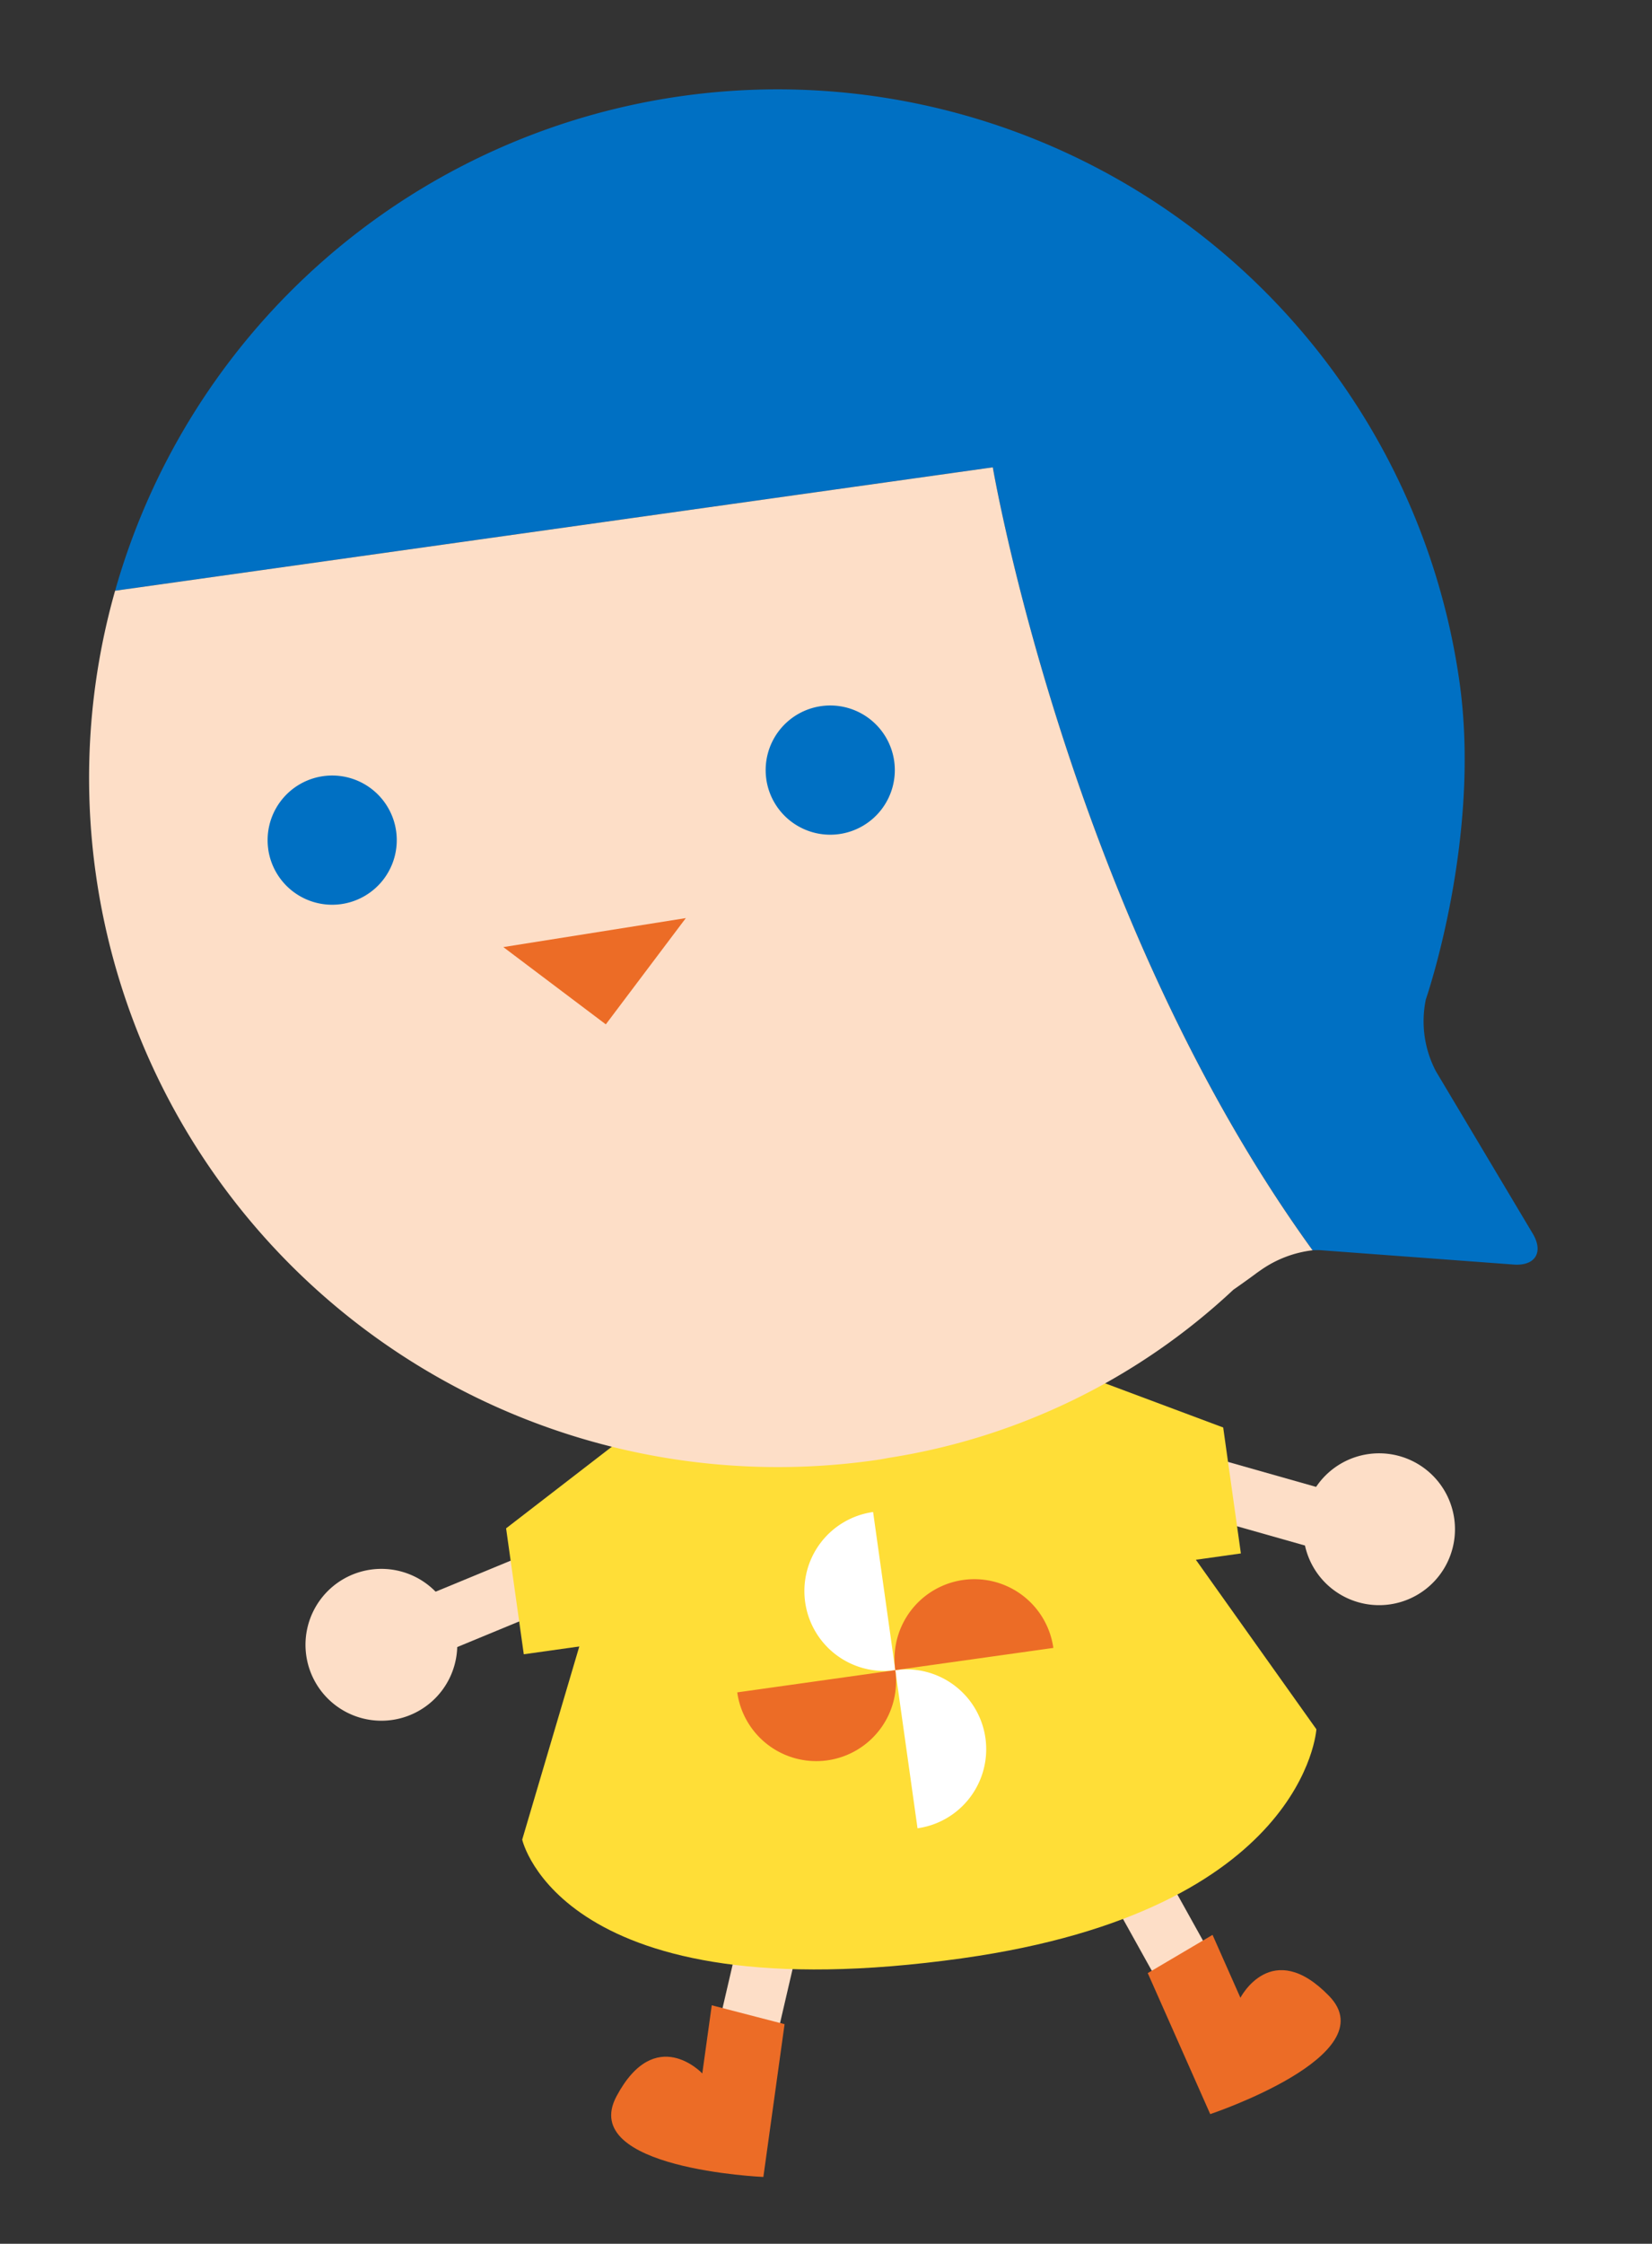 <svg xmlns="http://www.w3.org/2000/svg" xmlns:xlink="http://www.w3.org/1999/xlink" width="100.95" height="137.036" viewBox="0 0 100.95 137.036">
  <rect x="0" y="0" width="100.95" height="137.036" fill="#333333" stroke="none"/>
  <defs>
    <clipPath id="clip-path">
      <rect id="長方形_86" data-name="長方形 86" width="84.156" height="126.555" fill="none"/>
    </clipPath>
  </defs>
  <g id="グループ_107" data-name="グループ 107" transform="translate(0 11.713) rotate(-8)">
    <rect id="長方形_82" data-name="長方形 82" width="3.629" height="9.632" transform="translate(52.832 112.858) rotate(-21.081)" fill="#fddec7"/>
    <g id="グループ_106" data-name="グループ 106" transform="translate(0 -0.001)">
      <g id="グループ_105" data-name="グループ 105" transform="translate(0 0)" clip-path="url(#clip-path)">
        <path id="パス_26" data-name="パス 26" d="M139.878,290.6l-1.152-4.041-4.246,1.761,2.582,9.06s11.171-2.057,8.2-6.13-5.385-.649-5.385-.649" transform="translate(-80.167 -170.825)" fill="#ec6c26"/>
        <rect id="長方形_83" data-name="長方形 83" width="9.631" height="3.629" transform="translate(26.533 120.541) rotate(-68.919)" fill="#fddec7"/>
        <path id="パス_27" data-name="パス 27" d="M56.936,290.6l1.152-4.041,4.246,1.761-2.582,9.06s-11.171-2.057-8.2-6.13,5.385-.649,5.385-.649" transform="translate(-30.432 -170.825)" fill="#ec6c26"/>
        <rect id="長方形_84" data-name="長方形 84" width="3.63" height="9.632" transform="matrix(0.404, -0.915, 0.915, 0.404, 60.655, 89.968)" fill="#fddec7"/>
        <path id="パス_28" data-name="パス 28" d="M167,222.482a4.637,4.637,0,1,1,4.637,4.636A4.637,4.637,0,0,1,167,222.482" transform="translate(-99.552 -129.863)" fill="#fddec7"/>
        <rect id="長方形_85" data-name="長方形 85" width="9.632" height="3.629" transform="translate(12.445 88.891) rotate(-14.449)" fill="#fddec7"/>
        <path id="パス_29" data-name="パス 29" d="M15.081,218.778a4.637,4.637,0,1,1,4.636,4.636,4.636,4.636,0,0,1-4.636-4.636" transform="translate(-8.99 -127.655)" fill="#fddec7"/>
        <path id="パス_30" data-name="パス 30" d="M55.376,193.512,43.564,219.459s.855,10.919,25.621,10.919c21.182,0,23.375-10.839,23.375-10.839L79.053,193.512Z" transform="translate(-25.97 -115.357)" fill="#ffde37"/>
        <path id="パス_31" data-name="パス 31" d="M107.908,245.113a4.877,4.877,0,0,0-4.876-4.876v9.753a4.877,4.877,0,0,0,4.876-4.876" transform="translate(-61.42 -143.211)" fill="#fff"/>
        <path id="パス_32" data-name="パス 32" d="M90.956,220.964a4.877,4.877,0,0,0,4.877,4.877v-9.754a4.877,4.877,0,0,0-4.877,4.877" transform="translate(-54.221 -128.814)" fill="#fff"/>
        <path id="パス_33" data-name="パス 33" d="M83.758,245.113a4.876,4.876,0,0,0,4.876-4.877H78.882a4.876,4.876,0,0,0,4.876,4.877" transform="translate(-47.024 -143.21)" fill="#ec6c26"/>
        <path id="パス_34" data-name="パス 34" d="M107.906,228.162a4.877,4.877,0,0,0-4.876,4.876h9.753a4.876,4.876,0,0,0-4.876-4.876" transform="translate(-61.419 -136.013)" fill="#ec6c26"/>
        <path id="パス_35" data-name="パス 35" d="M57.89,196.443l-10.19,5.8v7.767h6.309Z" transform="translate(-28.435 -117.104)" fill="#ffde37"/>
        <path id="パス_36" data-name="パス 36" d="M130.814,196.443l10.683,5.8v7.767h-6.309Z" transform="translate(-77.981 -117.104)" fill="#ffde37"/>
        <path id="パス_37" data-name="パス 37" d="M84.692,65.405a6.564,6.564,0,0,1,0-4.433s4.735-9.24,4.735-18.893A42.078,42.078,0,0,0,8.849,25.109H63.01s.807,27.644,12.7,50.074a3.545,3.545,0,0,1,.522.071l11.52,2.5c1.294.281,1.931-.488,1.418-1.708Z" transform="translate(-5.275 0)" fill="#0070c3"/>
        <path id="パス_38" data-name="パス 38" d="M105.121,208.312c-.312.007-.617.025-.935.025.307,0,.62-.01.935-.025" transform="translate(-62.108 -124.18)" fill="#fff"/>
        <path id="パス_39" data-name="パス 39" d="M57.735,62.17H3.574A41.774,41.774,0,0,0,.905,70.441a42.094,42.094,0,0,0,41.173,50.776c.308,0,.622-.01.938-.025A39.749,39.749,0,0,0,65.3,113.956l-.377.191.377-.191c.944-.478,1.487-.777,1.487-.777.105-.06.219-.116.333-.173a6.913,6.913,0,0,1,3.311-.763C58.541,89.814,57.735,62.17,57.735,62.17M64.5,114.357l.153-.076-.153.076m-10.33,4.367.009,0-.009,0m.773-.273.026-.009-.026.009m.756-.276.057-.021-.057.021m.758-.287.065-.024-.065.024m.738-.286.087-.034-.087.034m.733-.292.09-.037-.09.037m.708-.29.112-.047-.112.047m.7-.293.116-.049-.116.049m.678-.29.118-.051-.118.051m.654-.287.125-.056-.125.056m.634-.283.12-.055-.12.055m.6-.275.13-.06-.13.06m.582-.269.122-.058-.122.058m.549-.258.137-.066-.137.066m.517-.247.172-.083-.172.083m.489-.237.174-.085-.174.085" transform="translate(0 -37.061)" fill="#fddec7"/>
        <path id="パス_40" data-name="パス 40" d="M26.357,98.249A3.946,3.946,0,1,1,30.3,102.2a3.946,3.946,0,0,1-3.945-3.946" transform="translate(-15.712 -56.216)" fill="#0070c3"/>
        <path id="パス_41" data-name="パス 41" d="M102.455,98.249A3.946,3.946,0,1,1,106.4,102.2a3.947,3.947,0,0,1-3.946-3.946" transform="translate(-61.076 -56.216)" fill="#0070c3"/>
        <path id="パス_42" data-name="パス 42" d="M59.519,123.411l5.545,5.545,5.745-5.746" transform="translate(-35.481 -73.449)" fill="#ec6c26"/>
      </g>
    </g>
  </g>
</svg>
